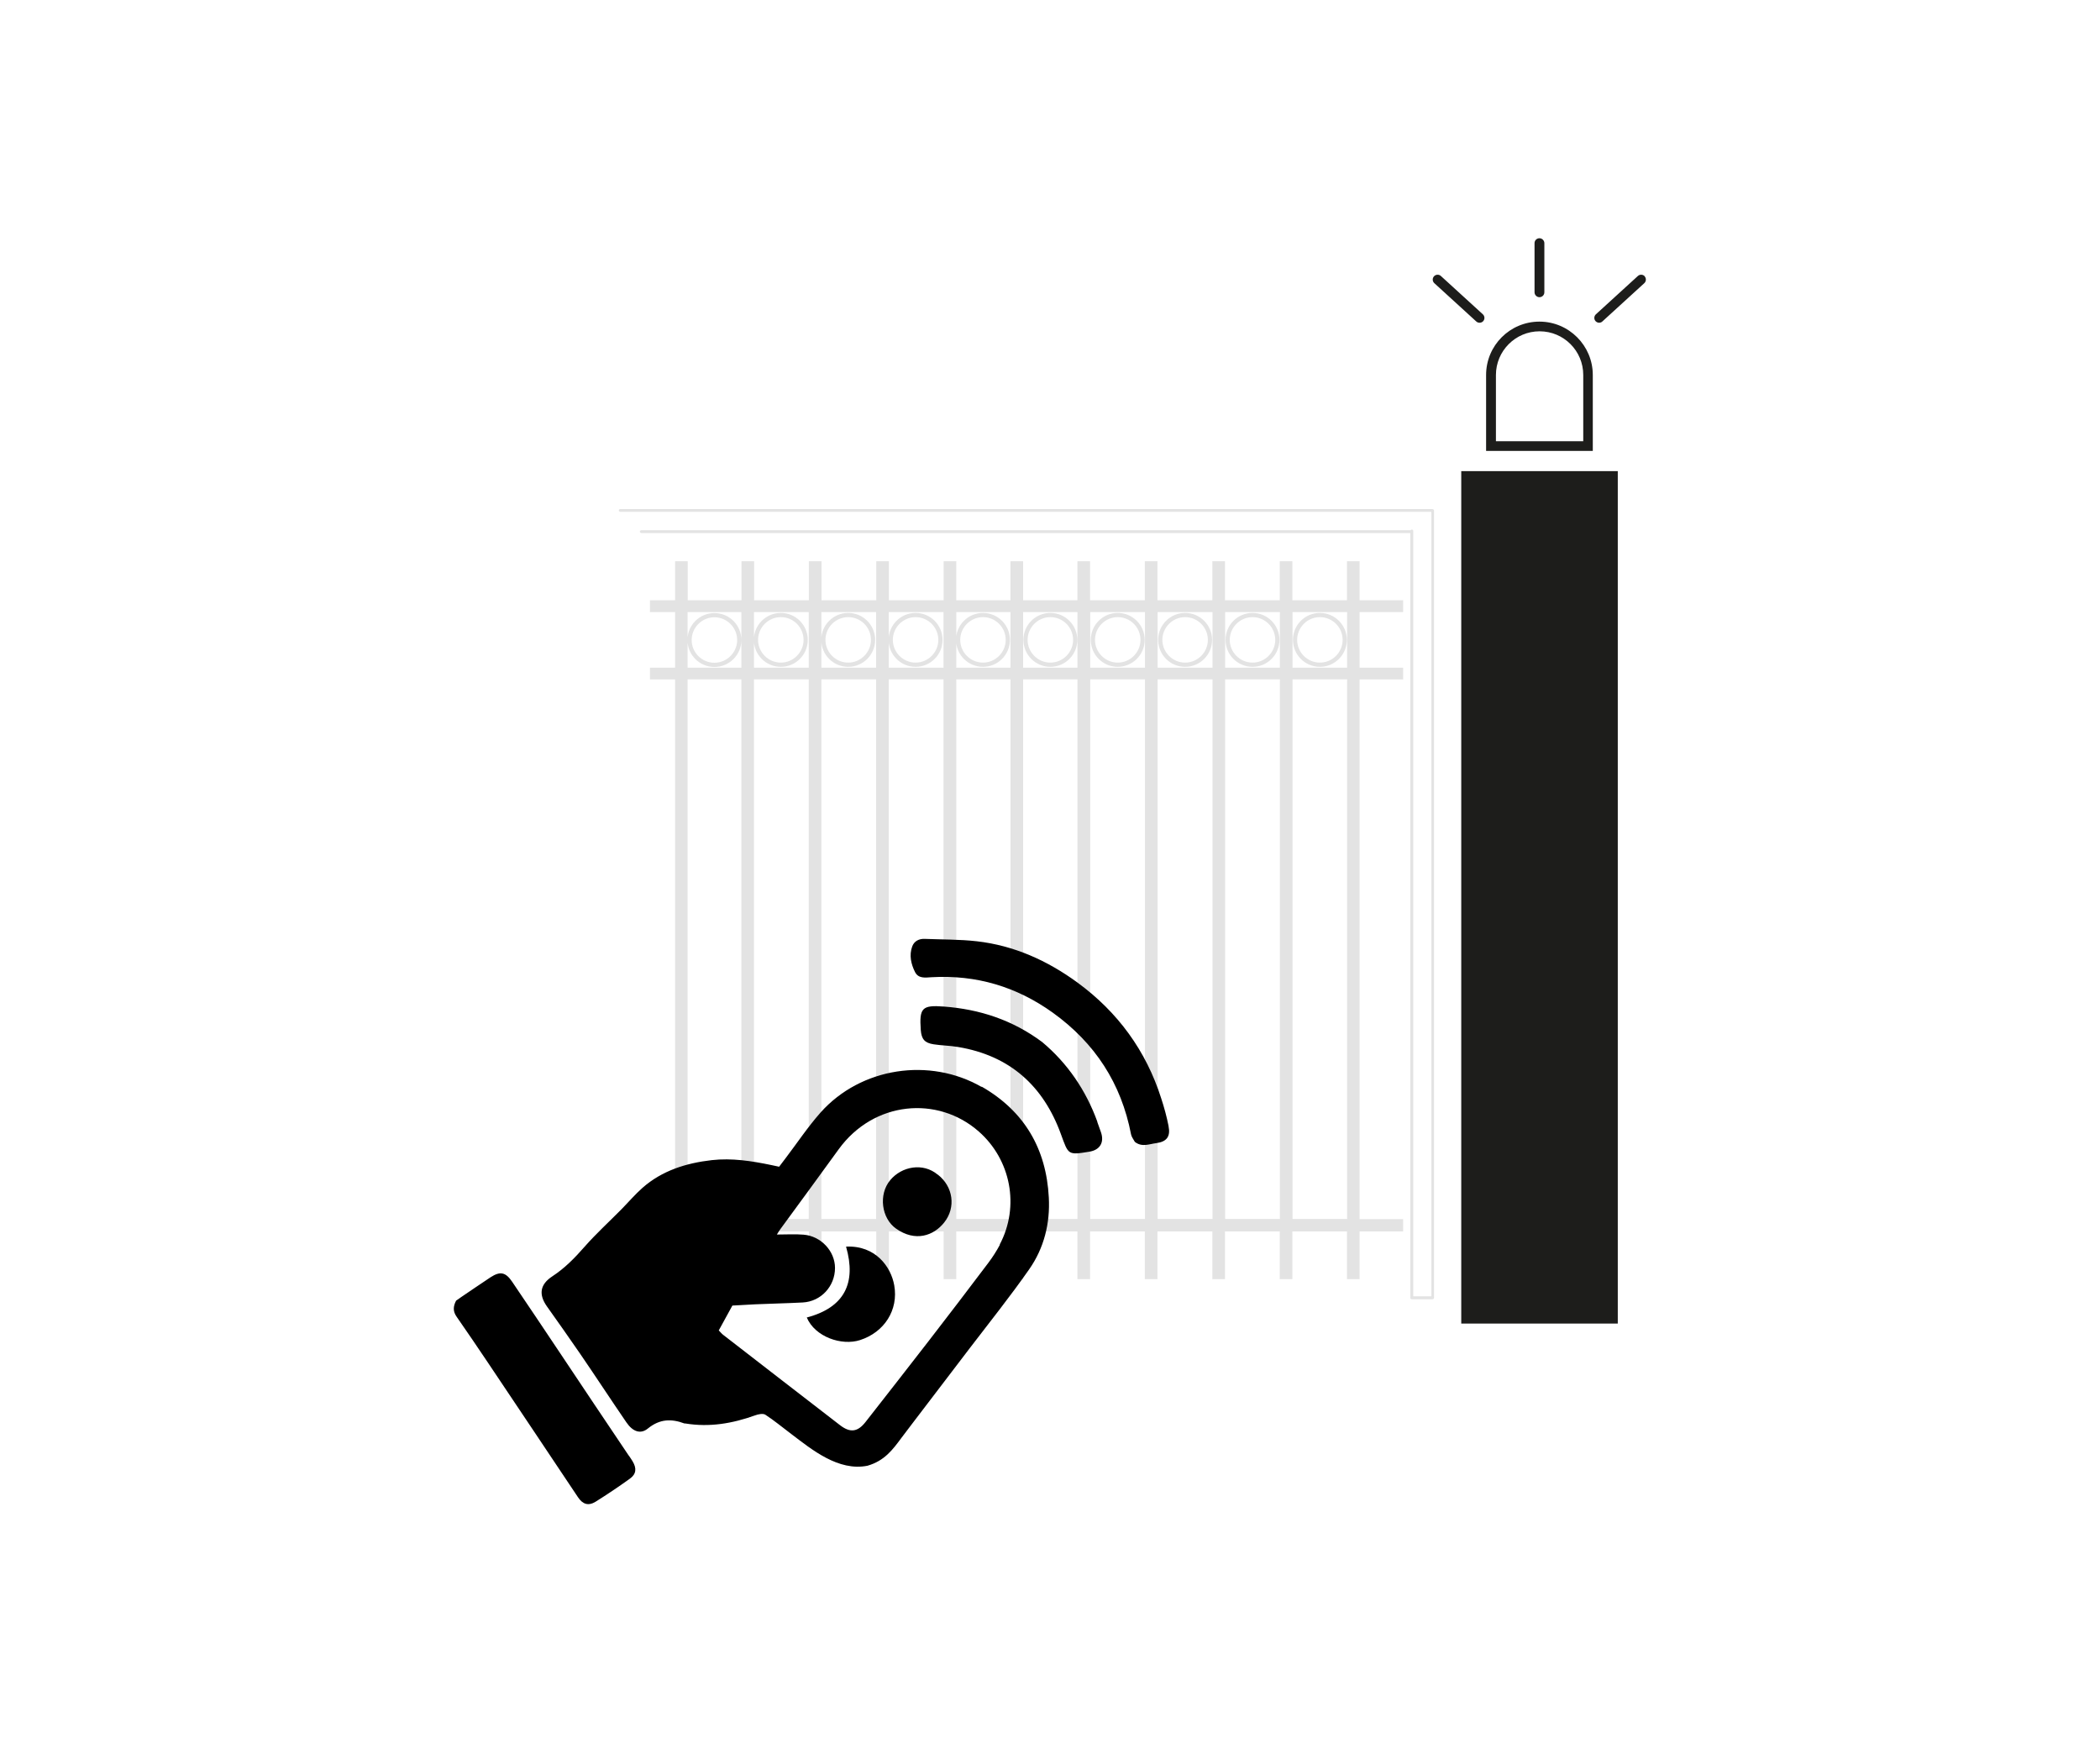 <?xml version="1.0" encoding="UTF-8"?><svg id="cancelli-motorizzazioni" xmlns="http://www.w3.org/2000/svg" viewBox="0 0 149.59 124.13"><defs><style>.cls-1{fill:#e3e3e3;}.cls-2{fill:#1d1d1b;}</style></defs><path class="cls-1" d="m96.85,39.98h-.9v2.78h-3.89v-2.78h-.9v2.78h-3.9v-2.78h-.9v2.78h-3.91v-2.78h-.9v2.78h-3.9v-2.78h-.9v2.78h-3.87v-2.78h-.9v2.78h-3.86v-2.78h-.9v2.78h-3.9v-2.78h-.9v2.78h-3.9v-2.78h-.9v2.78h-3.9v-2.78h-.9v2.78h-3.83v-2.78h-.9v2.78h-1.79v.84h1.79v3.96h-1.79v.84h1.79v38.44h-1.79v.88h1.79v3.4h.9v-3.4h3.83v3.4h.9v-3.4h3.9v3.4h.9v-3.4h3.9v3.4h.9v-3.4h3.9v3.4h.9v-3.4h3.86v3.4h.9v-3.4h3.87v3.4h.9v-3.4h3.9v3.4h.9v-3.4h3.91v3.4h.9v-3.4h3.9v3.4h.9v-3.4h3.89v3.4h.9v-3.4h3.1v-.88h-3.1v-38.44h3.1v-.84h-3.1v-3.96h3.1v-.84h-3.1v-2.78Zm-44.04,46.85h-3.83v-38.44h3.83v38.44Zm0-41.25v1.98h-3.83v-3.96h3.83v1.98Zm4.8,41.25h-3.9v-38.44h3.9v38.44Zm0-39.27h-3.9v-3.96h3.9v3.96Zm4.8,39.27h-3.9v-38.44h3.9v38.44Zm0-39.27h-3.9v-3.96h3.9v3.96Zm4.8,39.27h-3.9v-38.44h3.9v38.44Zm0-39.27h-3.9v-3.96h3.9v3.96Zm4.77,39.27h-3.86v-38.44h3.86v38.44Zm0-39.27h-3.86v-3.96h3.86v3.96Zm4.77,39.27h-3.87v-38.44h3.87v38.44Zm0-39.27h-3.87v-3.96h3.87v3.96Zm4.81,39.27h-3.9v-38.44h3.9v38.44Zm0-39.27h-3.9v-3.96h3.9v3.96Zm4.81,39.27h-3.91v-38.44h3.91v38.44Zm0-39.27h-3.91v-3.96h3.91v3.96Zm4.8,39.27h-3.9v-38.44h3.9v38.44Zm0-39.27h-3.9v-3.96h3.9v3.96Zm4.79,39.27h-3.89v-38.44h3.89v38.44Zm0-39.27h-3.89v-3.96h3.89v3.96Zm6.1-11.3h-57.88c-.06,0-.1.05-.1.1s.05.1.1.1h57.78v55.88h-1.29v-5.51s0,0,0,0v-3.36s0,0,0,0v-5.61s0,0,0,0v-40s0,0,0,0,0,0,0,0v-.04c0-.06-.05-.1-.1-.1-.03,0-.06.02-.08.05h-54.81c-.06,0-.1.05-.1.1s.05.1.1.1h54.78v39.9s0,0,0,0v5.61s0,0,0,0v3.36s0,0,0,0v5.61c0,.06.05.1.1.1,0,0,0,0,0,0h1.49c.06,0,.1-.05.1-.1v-56.08s0,0,0,0c0-.06-.05-.1-.1-.1Zm-8.04,11.24c1.06,0,1.92-.86,1.92-1.92s-.86-1.92-1.92-1.92-1.92.86-1.92,1.92.86,1.92,1.92,1.92Zm0-3.54c.9,0,1.62.73,1.62,1.62s-.73,1.62-1.62,1.62-1.62-.73-1.62-1.62.73-1.62,1.62-1.62Zm-4.8,3.54c1.06,0,1.92-.86,1.92-1.92s-.86-1.92-1.92-1.92-1.92.86-1.92,1.92.86,1.92,1.92,1.92Zm0-3.54c.9,0,1.62.73,1.62,1.62s-.73,1.62-1.62,1.62-1.62-.73-1.62-1.62.73-1.62,1.62-1.62Zm-4.8,3.54c1.06,0,1.92-.86,1.92-1.92s-.86-1.92-1.92-1.92-1.92.86-1.92,1.92.86,1.92,1.92,1.92Zm0-3.54c.9,0,1.62.73,1.62,1.62s-.73,1.62-1.62,1.62-1.62-.73-1.62-1.62.73-1.62,1.62-1.62Zm-4.8,3.54c1.06,0,1.92-.86,1.92-1.92s-.86-1.92-1.92-1.92-1.92.86-1.92,1.92.86,1.92,1.92,1.92Zm0-3.54c.9,0,1.62.73,1.62,1.62s-.73,1.62-1.62,1.62-1.62-.73-1.62-1.62.73-1.62,1.62-1.62Zm-4.8,3.54c1.06,0,1.92-.86,1.92-1.92s-.86-1.92-1.92-1.92-1.92.86-1.92,1.92.86,1.92,1.92,1.92Zm0-3.54c.9,0,1.62.73,1.62,1.62s-.73,1.62-1.62,1.62-1.62-.73-1.62-1.62.73-1.62,1.62-1.62Zm-4.8,3.54c1.06,0,1.92-.86,1.92-1.92s-.86-1.92-1.92-1.92-1.92.86-1.92,1.92.86,1.92,1.92,1.92Zm0-3.54c.9,0,1.62.73,1.62,1.62s-.73,1.62-1.62,1.62-1.62-.73-1.62-1.62.73-1.62,1.62-1.62Zm-4.8,3.54c1.06,0,1.92-.86,1.92-1.92s-.86-1.92-1.92-1.92-1.92.86-1.92,1.92.86,1.92,1.92,1.92Zm0-3.54c.9,0,1.62.73,1.62,1.62s-.73,1.62-1.62,1.62-1.62-.73-1.62-1.62.73-1.62,1.62-1.62Zm-4.8,3.54c1.06,0,1.92-.86,1.92-1.92s-.86-1.92-1.92-1.92-1.92.86-1.92,1.92.86,1.92,1.92,1.92Zm0-3.54c.9,0,1.62.73,1.62,1.62s-.73,1.62-1.62,1.62-1.62-.73-1.62-1.62.73-1.62,1.62-1.62Zm-4.8,3.54c1.06,0,1.92-.86,1.92-1.92s-.86-1.92-1.92-1.92-1.92.86-1.92,1.92.86,1.92,1.92,1.92Zm0-3.54c.9,0,1.62.73,1.62,1.62s-.73,1.62-1.62,1.62-1.62-.73-1.62-1.62.73-1.62,1.62-1.62Zm-4.73-.29c-1.06,0-1.92.86-1.92,1.92s.86,1.92,1.92,1.92,1.92-.86,1.92-1.92-.86-1.92-1.92-1.92Zm0,3.54c-.9,0-1.62-.73-1.62-1.62s.73-1.62,1.62-1.62,1.62.73,1.62,1.62-.73,1.62-1.62,1.62Z"/><path class="cls-2" d="m104.09,94.28h11.15v-60.72h-11.15v60.72Zm9.37-67.57c0-2.09-1.7-3.8-3.8-3.8s-3.8,1.7-3.8,3.8v5.41h7.6v-5.41Zm-.69,4.72h-6.21v-4.72c0-1.71,1.39-3.11,3.11-3.11s3.11,1.39,3.11,3.11v4.72Zm-7.37-8.44c.09,0,.19-.04.25-.11.13-.14.12-.36-.02-.49l-2.99-2.73c-.14-.13-.36-.12-.49.02-.13.14-.12.36.02.49l2.99,2.73c.07.06.15.09.23.09Zm11.76-3.31c-.13-.14-.35-.15-.49-.02l-2.99,2.73c-.14.13-.15.35-.02.49.07.07.16.11.25.11.08,0,.17-.03.23-.09l2.99-2.73c.14-.13.15-.35.02-.49Zm-7.5,1.49c.19,0,.35-.15.35-.35v-3.5c0-.19-.16-.35-.35-.35s-.35.15-.35.35v3.5c0,.19.16.35.35.35Z"/><path d="m69.93,77.43c-3.7-2.13-8.6-1.41-11.48,1.82-.91,1.03-1.68,2.19-2.51,3.28-.15.2-.3.4-.44.58-.25-.05-.4-.09-.56-.12-1.4-.29-2.8-.51-4.24-.35-1.82.21-3.53.74-4.93,1.97-.54.48-1.01,1.03-1.52,1.55-.87.88-1.79,1.72-2.6,2.64-.7.8-1.42,1.54-2.31,2.12-.88.58-.98,1.29-.38,2.14.8,1.12,1.59,2.25,2.37,3.38,1.11,1.62,2.18,3.26,3.29,4.88.45.66,1.01.87,1.54.43.84-.68,1.67-.7,2.6-.35.02,0,.05,0,.07,0,1.71.28,3.35,0,4.96-.58.22-.08.55-.15.72-.05.62.4,1.19.88,1.87,1.39,1.45,1.1,3.34,2.66,5.41,2.25,1.22-.35,1.81-1.16,2.41-1.97.24-.32.48-.63.72-.95,1.39-1.82,2.78-3.65,4.17-5.47,1.42-1.86,2.88-3.68,4.22-5.6,1.06-1.51,1.5-3.28,1.4-5.12-.18-3.47-1.74-6.15-4.79-7.9Zm1.3,11.23c-.24.45-.52.89-.83,1.3-1.41,1.87-2.83,3.73-4.26,5.58-1.49,1.93-2.99,3.84-4.49,5.76-.55.7-1.08.78-1.8.23-2.78-2.14-5.55-4.29-8.33-6.44-.11-.08-.19-.19-.32-.32.34-.61.64-1.16.97-1.77.53-.03,1.08-.06,1.64-.09,1.12-.05,2.24-.07,3.37-.13,1.3-.07,2.3-1.15,2.3-2.46,0-1.19-.99-2.27-2.24-2.37-.6-.05-1.21-.01-1.9-.01.1-.16.17-.28.26-.4,1.38-1.89,2.77-3.77,4.14-5.67,2.5-3.45,7.06-3.84,9.98-1.27,2.28,2,2.94,5.33,1.49,8.06Zm-26.44,15.03c-1.64-2.44-3.28-4.88-4.91-7.33-1.13-1.69-2.26-3.38-3.4-5.06-.46-.68-.85-.76-1.53-.32-.7.46-1.39.94-2.09,1.41-.13.09-.26.19-.37.26-.22.42-.23.77.04,1.15.75,1.07,1.48,2.16,2.21,3.24,2.15,3.2,4.29,6.41,6.43,9.61.34.51.74.64,1.26.32.83-.52,1.65-1.07,2.44-1.64.46-.33.49-.74.19-1.24-.08-.14-.18-.27-.27-.41Zm38.45-23.48c-.13-.66-.31-1.32-.52-1.96-1.08-3.41-3.11-6.17-5.97-8.26-2.13-1.56-4.52-2.64-7.17-2.94-1.23-.14-2.47-.12-3.7-.17-.42-.02-.76.16-.9.54-.23.63-.08,1.26.2,1.82.24.48.73.4,1.18.37,3.18-.18,6.05.67,8.64,2.53,3,2.16,4.87,5.03,5.57,8.67.04.19.18.36.27.53.51.4,1.03.15,1.52.09.75-.1,1.03-.47.88-1.21Zm-5.07-.3c-.82-2.26-2.14-4.18-3.93-5.68-2.12-1.58-4.47-2.34-7.01-2.53-1.56-.12-1.75.11-1.64,1.67.05.65.27.92.92,1.02.57.09,1.16.09,1.73.19,3.69.61,6.09,2.77,7.34,6.23.53,1.45.48,1.48,2.01,1.23.77-.12,1.09-.67.83-1.4-.09-.24-.17-.48-.26-.73Zm-17.9,8.9c.74,2.58-.11,4.33-2.8,5.04.59,1.39,2.49,2.03,3.79,1.61,1.74-.56,2.75-2.15,2.44-3.9-.23-1.31-1.32-2.85-3.42-2.76Zm6.52-5.14c-1.04-.87-2.56-.59-3.38.4-.84,1.01-.63,2.71.42,3.45,1.36.96,2.67.52,3.43-.44.85-1.07.64-2.56-.46-3.41Z"/></svg>